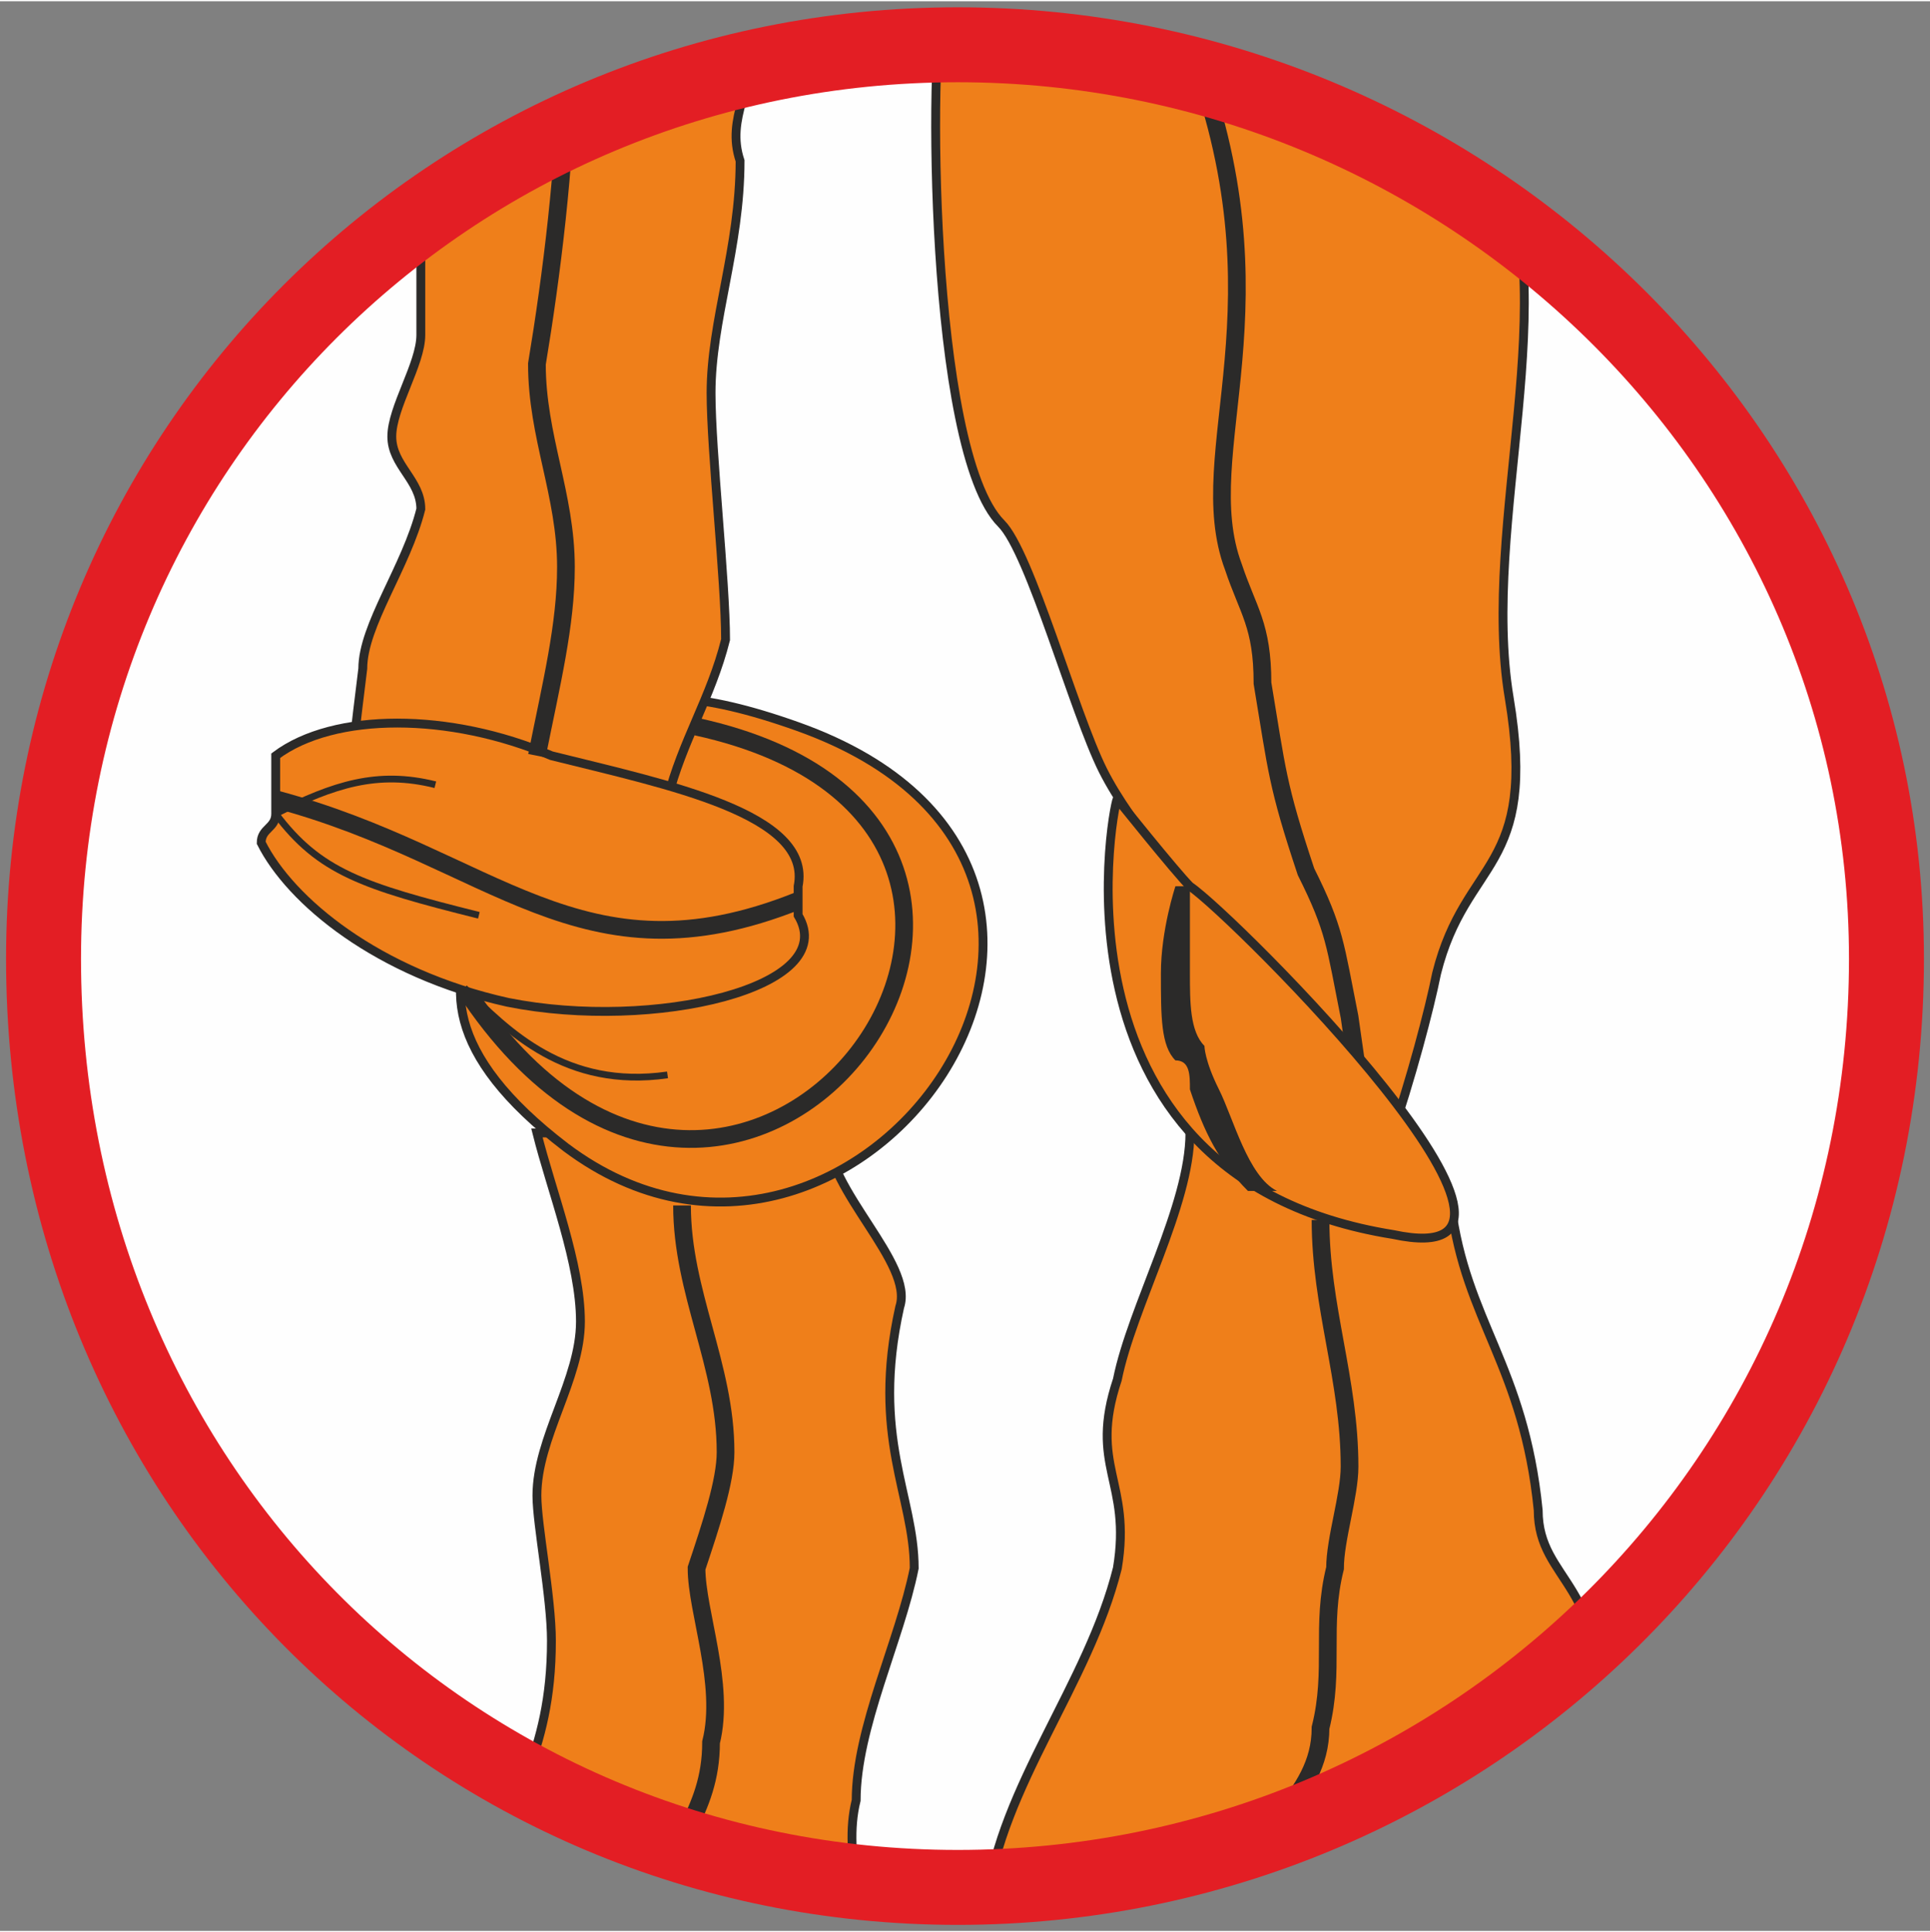 <?xml version="1.0" encoding="UTF-8"?>
<!DOCTYPE svg PUBLIC "-//W3C//DTD SVG 1.1//EN" "http://www.w3.org/Graphics/SVG/1.1/DTD/svg11.dtd">
<!-- Creator: CorelDRAW X7 -->
<svg xmlns="http://www.w3.org/2000/svg" xml:space="preserve" width="21.717mm" height="21.745mm" version="1.1" style="shape-rendering:geometricPrecision; text-rendering:geometricPrecision; image-rendering:optimizeQuality; fill-rule:evenodd; clip-rule:evenodd"
viewBox="0 0 133 133"
 xmlns:xlink="http://www.w3.org/1999/xlink">
 <rect x="0" y="0" width="133" height="133" fill="#808080" stroke="none"/>
 <defs>
  <style type="text/css">
   <![CDATA[
    .str3 {stroke:#E31E24;stroke-width:5.165}
    .str1 {stroke:#2B2A29;stroke-width:1.22}
    .str0 {stroke:#2B2A29;stroke-width:0.61}
    .str2 {stroke:#2B2A29;stroke-width:0.465}
    .fil2 {fill:none}
    .fil0 {fill:#FEFEFE}
    .fil1 {fill:#EF7F1A}
    .fil3 {fill:#2B2A29;fill-rule:nonzero}
   ]]>
  </style>
   <clipPath id="id0">
    <path d="M66 3c35,0 64,28 64,63 0,36 -29,64 -64,64 -35,0 -63,-28 -63,-64 0,-35 28,-63 63,-63z"/>
   </clipPath>
 </defs>
 <g id="Слой_x0020_1">
  <path class="fil0" d="M66 3c35,0 64,28 64,63 0,36 -29,64 -64,64 -35,0 -63,-28 -63,-64 0,-35 28,-63 63,-63z"/>
  <g style="clip-path:url(#id0)">
   <g id="_980692624">
    <g>
     <path id="1" class="fil1 str0" d="M33 131c7,0 19,5 26,4 1,-3 -1,-7 0,-11 0,-5 3,-11 4,-16 0,-5 -3,-9 -1,-18 1,-3 -5,-8 -5,-12l-20 0c1,4 3,9 3,13 0,4 -3,8 -3,12 0,2 1,7 1,10 0,8 -3,11 -5,18z"/>
     <path class="fil1 str0" d="M41 53c0,-2 0,-8 14,-3 28,10 4,44 -16,29 -17,-13 1,-20 2,-26z"/>
     <path class="fil2 str1" d="M48 48c-4,0 -5,2 -5,5"/>
     <path class="fil2 str1" d="M48 50c32,7 3,47 -16,18"/>
     <path class="fil1 str0" d="M26 55c7,0 14,0 20,0 1,-4 3,-7 4,-11 0,-4 -1,-13 -1,-17 0,-5 2,-10 2,-16 -1,-3 1,-5 1,-9l-23 2c0,6 0,13 0,19 0,2 -2,5 -2,7 0,2 2,3 2,5 -1,4 -4,8 -4,11 -4,32 2,5 1,9z"/>
     <path class="fil1 str0" d="M55 63c3,5 -10,8 -20,6 -9,-2 -15,-7 -17,-11 0,-1 1,-1 1,-2 0,-1 0,-3 0,-4 4,-3 12,-3 19,0 8,2 18,4 17,9 0,0 0,1 0,2z"/>
     <path class="fil2 str1" d="M39 5c0,6 -1,14 -2,20 0,5 2,9 2,14 0,4 -1,8 -2,13"/>
     <path class="fil2 str1" d="M47 83c0,6 3,11 3,17 0,2 -1,5 -2,8 0,3 2,8 1,12 0,5 -3,7 -4,12"/>
     <path class="fil2 str2" d="M32 68c3,3 7,7 14,6"/>
     <path class="fil2 str2" d="M30 54c-4,-1 -7,0 -11,2"/>
     <path class="fil2 str2" d="M19 56c3,4 6,5 14,7"/>
     <path class="fil2 str1" d="M19 55c15,4 21,13 36,7"/>
     <path class="fil1 str0" d="M82 4c1,-4 9,-4 10,-3 3,-1 7,0 8,3 1,1 1,2 3,6 5,10 -1,26 1,38 2,12 -3,11 -5,19 -1,5 -5,19 -8,21 -4,1 -4,-15 -6,-20 -1,-3 -1,-35 -1,-41 -3,-10 -2,-23 -2,-23z"/>
     <path class="fil1 str0" d="M65 0c4,3 16,3 17,3 7,18 0,28 3,36 1,3 2,4 2,8 1,6 1,7 3,13 2,4 2,5 3,10 0,0 1,7 1,7 -1,-1 -1,-1 -1,-1 -1,-3 -5,-6 -6,-8 -1,0 -3,-3 -3,-3 -2,-4 -6,-8 -8,-12 -2,-4 -5,-15 -7,-17 -5,-5 -5,-33 -4,-36z"/>
     <path class="fil1 str0" d="M82 78l18 5c1,8 5,11 6,21 0,5 5,5 4,15 0,0 0,3 -2,6 -7,2 -32,10 -40,6 1,-8 7,-15 9,-23 1,-6 -2,-7 0,-13 1,-5 5,-12 5,-17z"/>
     <path class="fil2 str1" d="M91 84c0,6 2,11 2,17 0,2 -1,5 -1,7 -1,4 0,7 -1,11 0,5 -5,7 -6,12"/>
     <path class="fil2 str1" d="M82 3c7,18 0,28 3,36 1,3 2,4 2,8 1,6 1,7 3,13 2,4 2,5 3,10 0,0 1,7 1,7"/>
     <path class="fil1 str0" d="M77 55c0,-1 -6,26 19,30 14,3 -11,-22 -14,-24 -1,-1 -5,-6 -5,-6z"/>
     <path class="fil3" d="M82 61c0,1 0,4 0,6 0,2 0,4 1,5 0,0 0,1 1,3 1,2 2,6 4,7l-2 0c-2,-2 -3,-4 -4,-7 0,-1 0,-2 -1,-2 -1,-1 -1,-3 -1,-6 0,-3 1,-6 1,-6l1 0z"/>
    </g>
   </g>
  </g>
  <path class="fil2 str3" d="M66 3c35,0 64,28 64,63 0,36 -29,64 -64,64 -35,0 -63,-28 -63,-64 0,-35 28,-63 63,-63z"/>
 </g>
</svg>
